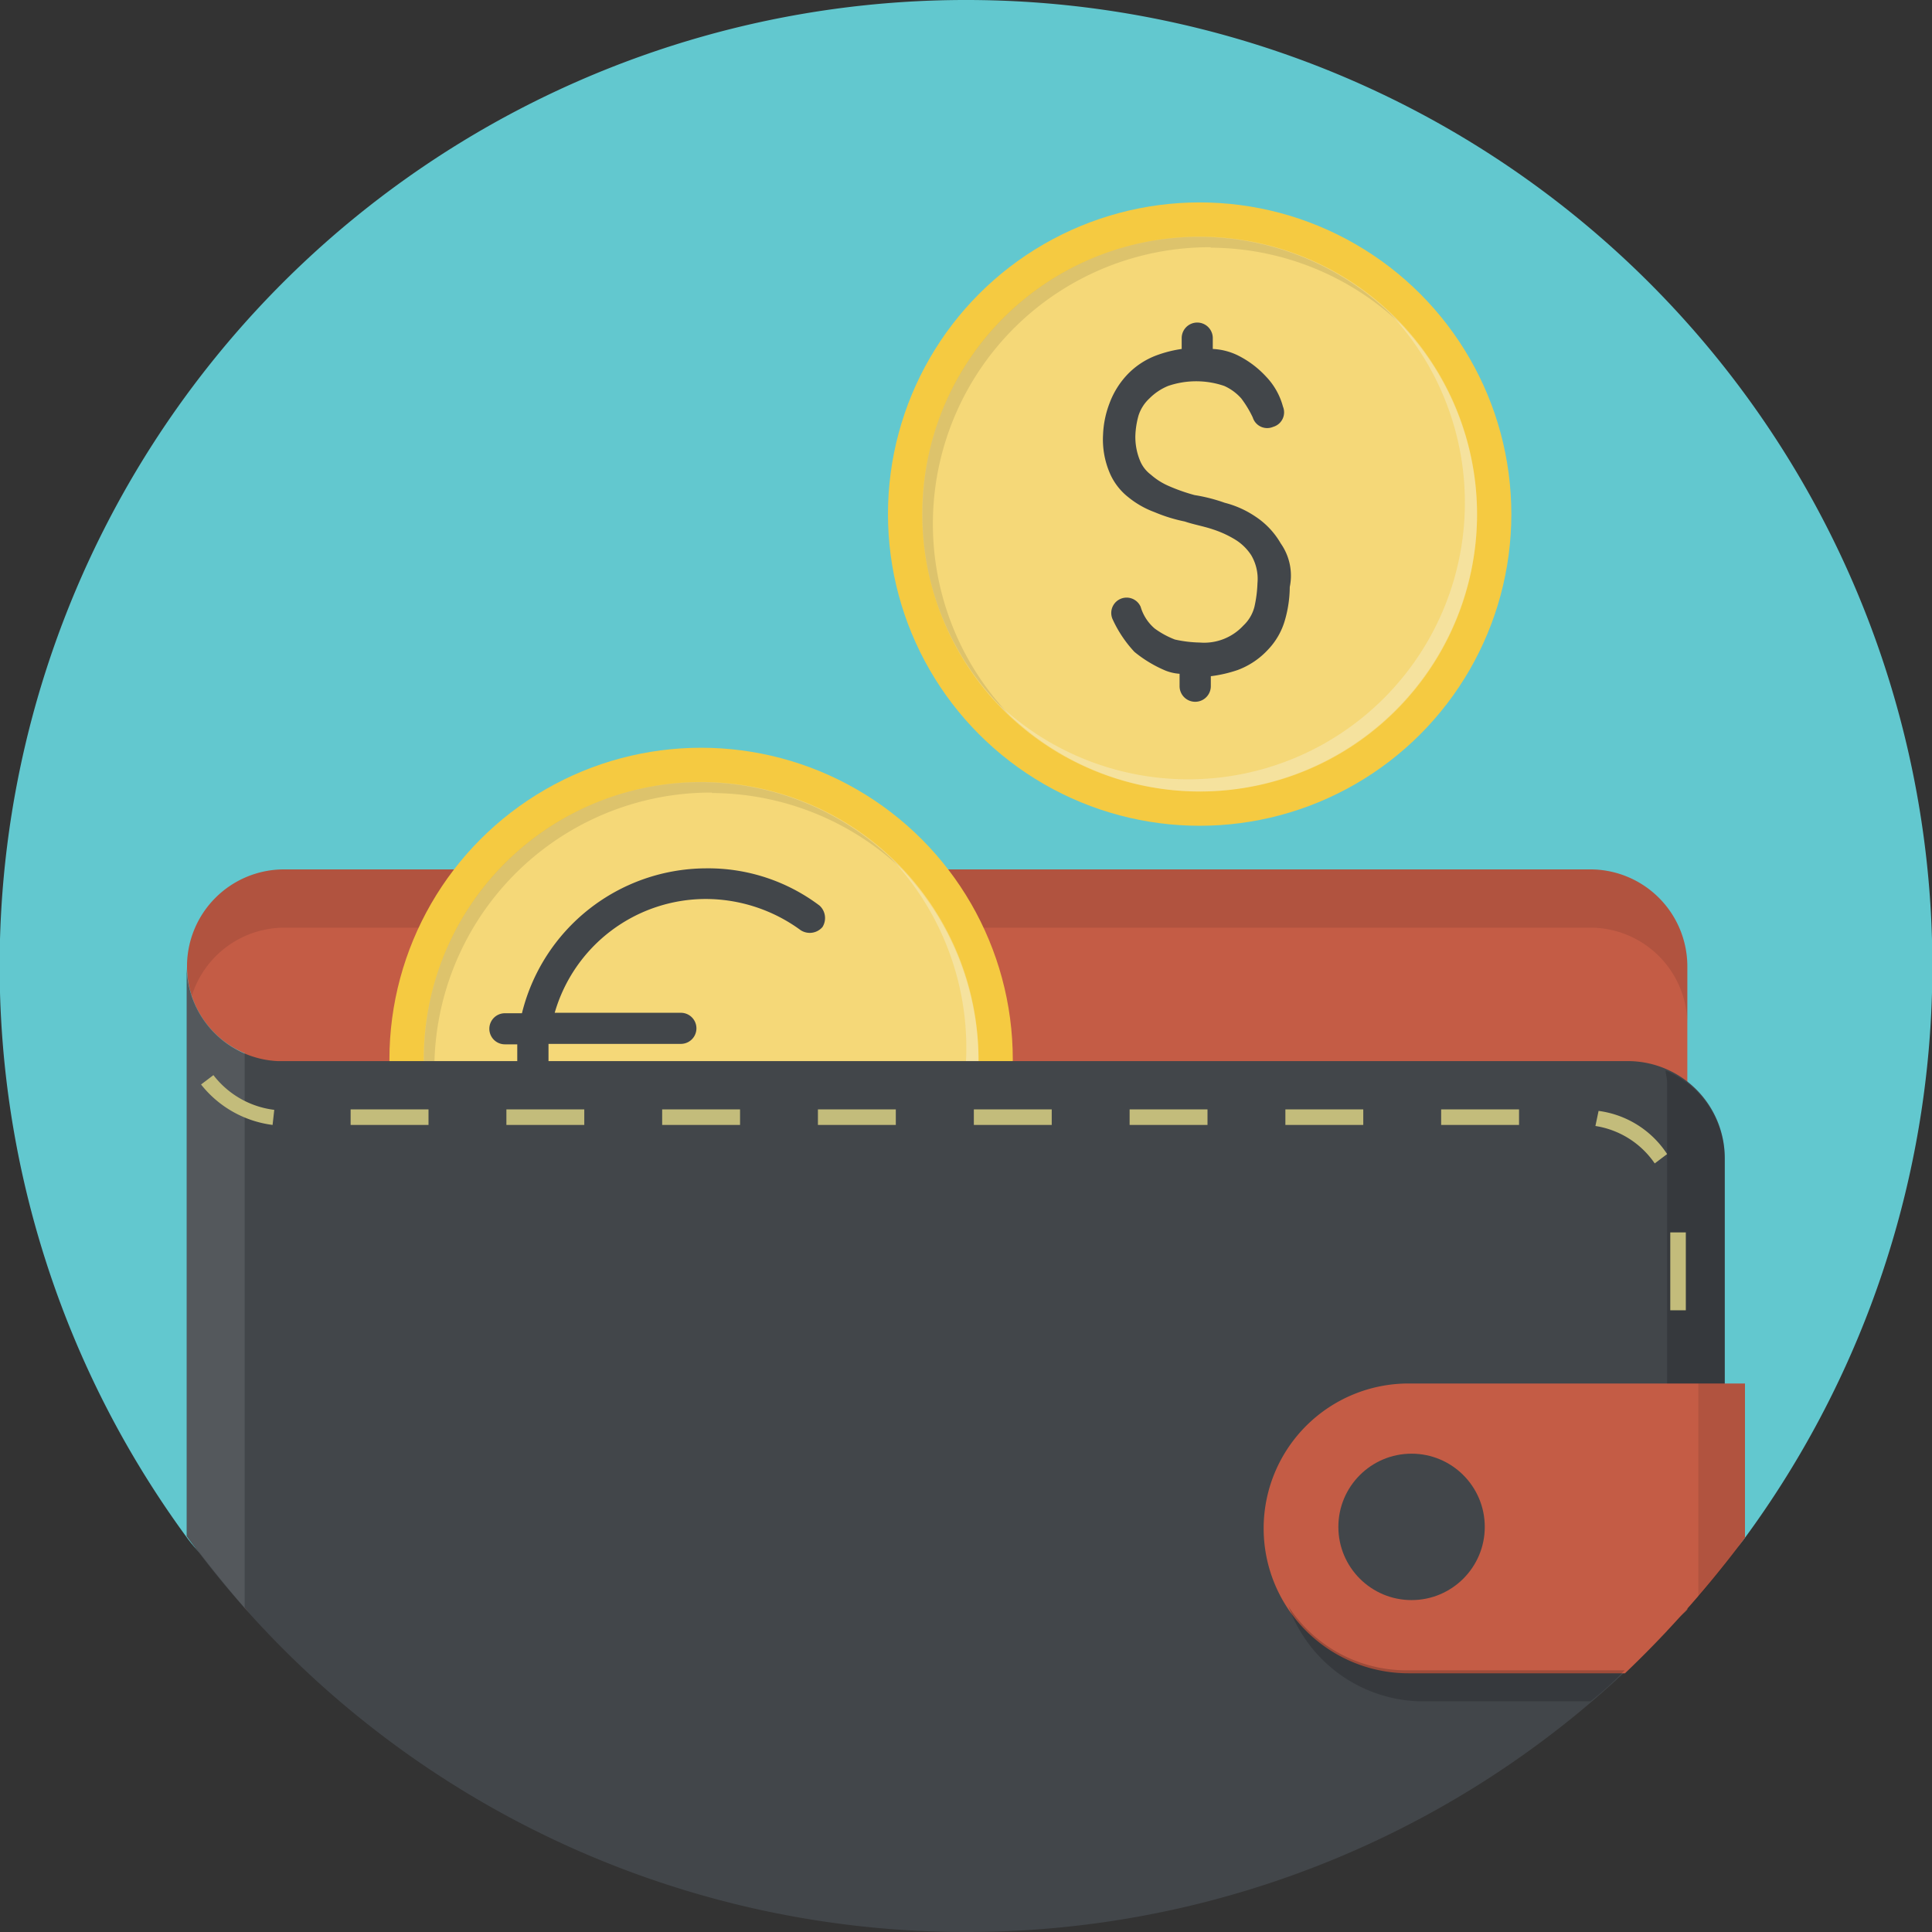 <svg xmlns="http://www.w3.org/2000/svg" width="128" height="128" viewBox="0 0 128 128"><rect x="0" y="0" width="128" height="128" fill="#333333" stroke="none"/><defs><style>.a{fill:#62c8cf;}.b{fill:#c45c45;}.c,.i{fill:#05090c;}.c,.f,.h{opacity:0.1;}.c,.e,.f,.h,.i{isolation:isolate;}.d{fill:#f5ca41;}.e{fill:#f5f8f8;opacity:0.3;}.f{fill:#020507;}.g{fill:#42464a;}.h{fill:#f8fafb;}.i{opacity:0.2;}.j{fill:#c3bc7b;}</style></defs><path class="a" d="M64,0A64,64,0,0,0,12.39,101.88c11.66,15.9,91.56,15.9,103.22,0A64,64,0,0,0,64,0Z"/><path class="b" d="M111.79,106.63V64a6.43,6.43,0,0,0-6.4-6.4H18.79a6.43,6.43,0,0,0-6.4,6.4,6.23,6.23,0,0,0,3.82,5.78v36.75C24.26,115.51,103.74,115.51,111.79,106.63Z"/><path class="c" d="M105.39,57.6H18.79a6.43,6.43,0,0,0-6.4,6.4,5.92,5.92,0,0,0,.31,2,6.44,6.44,0,0,1,6.09-4.54h86.6a6.43,6.43,0,0,1,6.4,6.4V64A6.43,6.43,0,0,0,105.39,57.6Z"/><circle class="d" cx="46.45" cy="70.19" r="20.65"/><path class="e" d="M46.45,88.57A18.38,18.38,0,1,1,64.83,70.19,18.42,18.42,0,0,1,46.45,88.57Z"/><path class="f" d="M47.17,52.54a18.43,18.43,0,0,1,12.6,5.06A18.33,18.33,0,0,0,28.08,70.19a18.1,18.1,0,0,0,5.78,13.32,18.33,18.33,0,0,1,13.31-31Z"/><path class="e" d="M59.05,56.88A18.33,18.33,0,0,1,33.14,82.79a18.33,18.33,0,0,0,31.69-12.6A18.5,18.5,0,0,0,59.05,56.88Z"/><path class="g" d="M54.5,78.66a1.11,1.11,0,0,0-1.44-.21,10.12,10.12,0,0,1-6.3,2.17,10.43,10.43,0,0,1-10-7.54h8.36a1,1,0,0,0,0-2.06H36.34V69.16h8.77a1,1,0,0,0,0-2.06H36.75a10.43,10.43,0,0,1,10-7.54,10.66,10.66,0,0,1,6.3,2.07,1.11,1.11,0,0,0,1.44-.21A1.12,1.12,0,0,0,54.3,60a12.25,12.25,0,0,0-7.54-2.47,12.61,12.61,0,0,0-12.18,9.6H33.45a1,1,0,1,0,0,2.06h.82V71h-.82a1,1,0,1,0,0,2.06h1.13a12.61,12.61,0,0,0,12.18,9.6A12.86,12.86,0,0,0,54.4,80.1,1,1,0,0,0,54.5,78.66Z"/><path class="g" d="M64,128a63.76,63.76,0,0,0,50.27-24.46V76.7a6.43,6.43,0,0,0-6.4-6.4H18.37a6.33,6.33,0,0,1-6-6.3v37.78A63.9,63.9,0,0,0,64,128Z"/><path class="h" d="M16.21,69.78A6.23,6.23,0,0,1,12.39,64v37.78c1.24,1.65,2.47,3.2,3.82,4.75V69.78Z"/><path class="i" d="M114.27,76.8a6.36,6.36,0,0,0-3.92-5.88c0,.2.1.51.1.82v36.34c1.34-1.45,2.58-2.89,3.82-4.44Z"/><rect class="j" x="23.23" y="73.5" width="5.16" height="1.03"/><rect class="j" x="33.55" y="73.5" width="5.16" height="1.03"/><rect class="j" x="43.87" y="73.5" width="5.16" height="1.03"/><rect class="j" x="110.66" y="81.65" width="1.03" height="5.16"/><rect class="j" x="54.19" y="73.5" width="5.16" height="1.03"/><path class="j" d="M14.14,71.23l-.82.62a7.2,7.2,0,0,0,4.74,2.68l.11-1A6,6,0,0,1,14.14,71.23Z"/><rect class="j" x="95.48" y="73.5" width="5.16" height="1.03"/><rect class="j" x="64.52" y="73.5" width="5.16" height="1.03"/><path class="j" d="M105.91,73.6l-.21,1a5.84,5.84,0,0,1,3.93,2.48l.82-.62A6.42,6.42,0,0,0,105.91,73.6Z"/><rect class="j" x="85.16" y="73.5" width="5.16" height="1.03"/><rect class="j" x="74.84" y="73.5" width="5.16" height="1.03"/><path class="b" d="M115.61,101.88V91.66H93.32a9.6,9.6,0,0,0,0,19.2h14.34A70.92,70.92,0,0,0,115.61,101.88Z"/><path class="i" d="M85.37,106.43a9.51,9.51,0,0,0,9,6.29h11a21.19,21.19,0,0,0,2.27-2.06H93.32A9.3,9.3,0,0,1,85.37,106.43Z"/><path class="c" d="M115.61,91.66h-3.09v14.15c1-1.24,2.16-2.58,3.09-3.93Z"/><circle class="g" cx="93.52" cy="101.16" r="4.85"/><circle class="d" cx="79.48" cy="34.06" r="20.65"/><path class="e" d="M79.48,52.44A18.38,18.38,0,1,1,97.86,34.06,18.42,18.42,0,0,1,79.48,52.44Z"/><path class="f" d="M80.21,16.41A18.41,18.41,0,0,1,92.8,21.47,18.33,18.33,0,0,0,61.11,34.06a18.1,18.1,0,0,0,5.78,13.32,18.33,18.33,0,0,1,13.32-31Z"/><path class="e" d="M92.08,20.75A18.33,18.33,0,0,1,66.17,46.66,18.33,18.33,0,1,0,92.08,20.75Z"/><path class="g" d="M84.85,36a5.28,5.28,0,0,0-1.65-1.76,6.48,6.48,0,0,0-2.06-.93,11.11,11.11,0,0,0-2-.51,12.2,12.2,0,0,1-1.75-.62,4.45,4.45,0,0,1-1.14-.73,2.19,2.19,0,0,1-.72-.93,4.11,4.11,0,0,1-.31-1.65,5.66,5.66,0,0,1,.21-1.34,2.64,2.64,0,0,1,.72-1.13,3.74,3.74,0,0,1,1.24-.83,5.74,5.74,0,0,1,3.72,0,3.32,3.32,0,0,1,1.13.83A7.14,7.14,0,0,1,83,27.66a1,1,0,0,0,1.35.62A1,1,0,0,0,85,26.94a4.59,4.59,0,0,0-1.13-2A6.45,6.45,0,0,0,82,23.54a4.23,4.23,0,0,0-1.65-.42V22.4a1,1,0,0,0-2.06,0v.72a8.06,8.06,0,0,0-1.66.42,5.16,5.16,0,0,0-2,1.34,5.59,5.59,0,0,0-1.13,1.86,6.51,6.51,0,0,0-.42,2.06,5.65,5.65,0,0,0,.42,2.48,4.07,4.07,0,0,0,1.24,1.65,6.07,6.07,0,0,0,1.75,1,10.45,10.45,0,0,0,2,.62c.62.21,1.24.31,1.86.52a6.89,6.89,0,0,1,1.55.72,3.37,3.37,0,0,1,1,1,3.1,3.1,0,0,1,.41,1.86,8.23,8.23,0,0,1-.2,1.55,2.57,2.57,0,0,1-.73,1.24,3.54,3.54,0,0,1-2.89,1.13,8.28,8.28,0,0,1-1.65-.2,5.74,5.74,0,0,1-1.34-.73,3,3,0,0,1-.93-1.44,1,1,0,0,0-1.86.82,8.07,8.07,0,0,0,1.45,2.17,8.37,8.37,0,0,0,2.06,1.24,3.12,3.12,0,0,0,.93.21v.82a1,1,0,0,0,2.07,0V44.8A8.81,8.81,0,0,0,82,44.39a5.2,5.2,0,0,0,2-1.34,4.69,4.69,0,0,0,1.14-2,8.05,8.05,0,0,0,.31-2.16A3.71,3.71,0,0,0,84.85,36Z"/></svg>